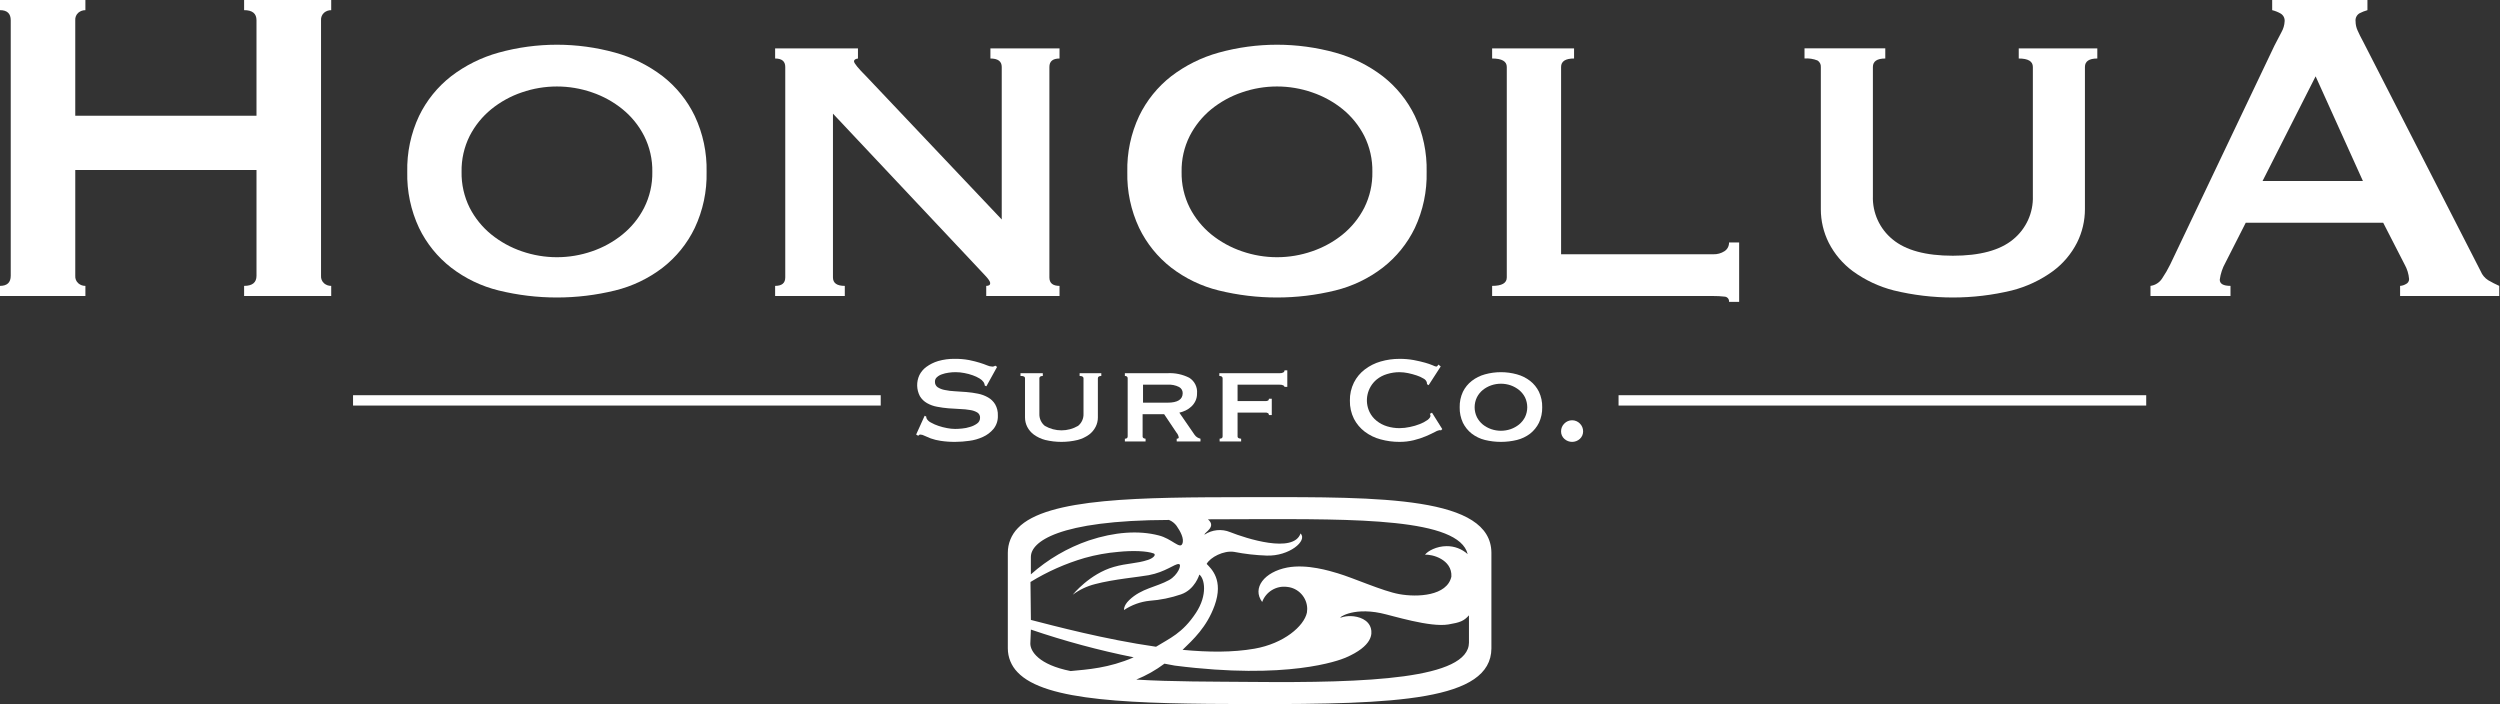 <?xml version="1.0" encoding="UTF-8" standalone="no"?>
<!DOCTYPE svg PUBLIC "-//W3C//DTD SVG 1.1//EN" "http://www.w3.org/Graphics/SVG/1.1/DTD/svg11.dtd">
<svg width="100%" height="100%" viewBox="0 0 763 215" version="1.1" xmlns="http://www.w3.org/2000/svg" xmlns:xlink="http://www.w3.org/1999/xlink" xml:space="preserve" xmlns:serif="http://www.serif.com/" style="fill-rule:evenodd;clip-rule:evenodd;stroke-linejoin:round;stroke-miterlimit:2;">
    <rect x="0" y="0" width="763" height="215" fill="#333333" stroke="none"/>
    <g id="Path_1" transform="matrix(1,0,0,1,-309.703,-10.796)">
        <path d="M387.988,16.975C387.988,14.918 386.727,13.891 384.205,13.894L384.205,10.8L410.788,10.8L410.788,13.9C410,13.891 409.234,14.162 408.627,14.664C407.965,15.246 407.615,16.107 407.681,16.986L407.681,94.957C407.613,95.836 407.964,96.698 408.627,97.279C409.231,97.788 409.999,98.06 410.788,98.047L410.788,101.141L384.205,101.141L384.205,98.047C386.724,98.047 387.988,97.027 387.988,94.957L387.988,62.675L332.675,62.675L332.675,94.957C332.605,95.838 332.96,96.702 333.63,97.279C334.225,97.787 334.986,98.06 335.769,98.047L335.769,101.141L309.7,101.141L309.7,98.047C311.883,98.047 312.979,97.01 312.979,94.957L312.979,16.98C312.979,14.923 311.886,13.895 309.7,13.895L309.7,10.8L335.766,10.8L335.766,13.9C334.985,13.891 334.226,14.163 333.627,14.664C332.96,15.241 332.606,16.102 332.672,16.981L332.672,46.128L387.985,46.128L387.985,16.975L387.988,16.975Z" style="fill:white;fill-rule:nonzero;"/>
    </g>
    <g id="Path_2" transform="matrix(1,0,0,1,-213.535,-0.241)">
        <path d="M372.807,28.431C369.418,29.578 366.259,31.318 363.478,33.569C360.738,35.803 358.491,38.581 356.878,41.726C355.184,45.127 354.337,48.887 354.408,52.685C354.337,56.486 355.185,60.249 356.878,63.653C358.49,66.796 360.738,69.571 363.478,71.801C366.26,74.051 369.419,75.792 372.807,76.943C379.737,79.343 387.277,79.343 394.207,76.943C397.592,75.793 400.746,74.052 403.523,71.801C406.27,69.578 408.518,66.801 410.123,63.653C411.833,60.254 412.691,56.489 412.623,52.685C412.691,48.883 411.833,45.122 410.123,41.726C408.517,38.576 406.269,35.797 403.523,33.569C400.747,31.317 397.592,29.578 394.207,28.431C387.276,26.037 379.738,26.037 372.807,28.431ZM401.268,16.3C406.527,17.753 411.458,20.202 415.795,23.512C419.941,26.747 423.287,30.895 425.571,35.632C428.084,40.971 429.322,46.822 429.186,52.722C429.322,58.622 428.084,64.473 425.571,69.812C423.293,74.55 419.946,78.696 415.795,81.923C411.489,85.229 406.541,87.602 401.268,88.892C389.596,91.752 377.404,91.752 365.732,88.892C360.464,87.603 355.522,85.23 351.223,81.923C347.069,78.695 343.718,74.549 341.43,69.812C338.926,64.47 337.694,58.62 337.83,52.722C337.694,46.824 338.926,40.974 341.43,35.632C343.723,30.896 347.074,26.749 351.223,23.512C355.552,20.201 360.478,17.753 365.731,16.3C377.357,13.087 389.641,13.087 401.267,16.3L401.268,16.3Z" style="fill:white;fill-rule:nonzero;"/>
    </g>
    <g id="Path_3" transform="matrix(1,0,0,1,-126.665,0.623)">
        <path d="M363.232,86.628C365.296,86.628 366.326,85.781 366.326,84.055L366.326,19.813C366.326,18.087 365.296,17.235 363.232,17.235L363.232,14.141L388.515,14.141L388.515,17.235C387.715,17.345 387.308,17.635 387.308,18.087C387.308,18.665 388.57,20.214 391.095,22.735L432.395,66.365L432.395,19.813C432.395,18.087 431.233,17.235 428.939,17.235L428.939,14.141L450.033,14.141L450.033,17.235C447.978,17.235 446.939,18.087 446.939,19.813L446.939,84.055C446.939,85.781 447.978,86.628 450.033,86.628L450.033,89.722L427.663,89.722L427.663,86.628C428.472,86.628 428.878,86.341 428.878,85.781C428.878,85.313 428.33,84.514 427.247,83.367C426.164,82.22 424.922,80.909 423.539,79.417L380.883,34.06L380.883,84.055C380.883,85.781 382.089,86.628 384.498,86.628L384.498,89.722L363.232,89.722L363.232,86.628Z" style="fill:white;fill-rule:nonzero;"/>
    </g>
    <g id="Path_4" transform="matrix(1,0,0,1,-43.498,-0.241)">
        <path d="M422.547,28.431C419.152,29.579 415.986,31.319 413.196,33.569C410.463,35.807 408.22,38.584 406.607,41.726C404.902,45.123 404.05,48.885 404.123,52.685C404.05,56.488 404.903,60.252 406.607,63.653C408.221,66.793 410.465,69.567 413.2,71.8C415.991,74.05 419.156,75.79 422.551,76.942C429.477,79.343 437.015,79.343 443.941,76.942C447.333,75.79 450.496,74.05 453.284,71.8C456.021,69.57 458.265,66.795 459.873,63.652C461.567,60.248 462.415,56.485 462.344,52.684C462.415,48.885 461.567,45.125 459.873,41.725C458.264,38.58 456.02,35.802 453.284,33.568C450.497,31.318 447.334,29.578 443.941,28.43C437.014,26.035 429.478,26.035 422.551,28.43L422.547,28.431ZM451.012,16.3C456.265,17.754 461.19,20.203 465.521,23.512C469.671,26.748 473.022,30.895 475.314,35.632C477.816,40.974 479.046,46.825 478.907,52.722C479.046,58.619 477.816,64.47 475.314,69.812C473.028,74.55 469.676,78.696 465.521,81.923C461.221,85.228 456.279,87.601 451.012,88.892C439.335,91.752 427.139,91.752 415.462,88.892C410.194,87.602 405.253,85.229 400.953,81.923C396.802,78.694 393.453,74.549 391.168,69.812C388.657,64.472 387.419,58.621 387.553,52.722C387.419,46.823 388.657,40.972 391.168,35.632C393.458,30.896 396.806,26.749 400.953,23.512C405.284,20.202 410.21,17.753 415.463,16.3C427.094,13.087 439.382,13.087 451.013,16.3L451.012,16.3Z" style="fill:white;fill-rule:nonzero;"/>
    </g>
    <g id="Path_5" transform="matrix(1,0,0,1,42.65,0.623)">
        <path d="M437.753,14.141L437.753,17.231C435.123,17.231 433.793,18.087 433.793,19.813L433.793,76.979L480.241,76.979C481.455,77.023 482.654,76.693 483.675,76.034C484.568,75.451 485.091,74.439 485.049,73.373L488.138,73.373L488.138,91.513L485.05,91.513C485.057,91.454 485.061,91.394 485.061,91.334C485.061,90.567 484.443,89.93 483.676,89.906C482.536,89.773 481.389,89.711 480.242,89.721L412.748,89.721L412.748,86.628C415.727,86.628 417.221,85.781 417.221,84.055L417.221,19.813C417.221,18.087 415.727,17.235 412.748,17.235L412.748,14.141L437.753,14.141Z" style="fill:white;fill-rule:nonzero;"/>
    </g>
    <g id="Path_6" transform="matrix(1,0,0,1,116.411,0.623)">
        <path d="M458.971,17.235C456.456,17.235 455.198,18.094 455.197,19.813L455.197,59.192C455.017,64.306 457.25,69.218 461.221,72.446C465.221,75.765 471.348,77.425 479.601,77.425C487.854,77.425 493.985,75.765 497.994,72.446C501.959,69.213 504.19,64.305 504.018,59.192L504.018,19.813C504.018,18.096 502.586,17.235 499.709,17.235L499.709,14.141L523.689,14.141L523.689,17.231C521.179,17.231 519.91,18.087 519.91,19.813L519.91,63.226C519.911,66.77 519.086,70.266 517.5,73.435C515.762,76.854 513.254,79.824 510.173,82.108C506.398,84.865 502.13,86.874 497.6,88.027C485.778,90.887 473.443,90.887 461.621,88.027C457.082,86.876 452.805,84.867 449.021,82.108C445.946,79.821 443.442,76.852 441.707,73.435C440.125,70.265 439.303,66.769 439.307,63.226L439.307,19.813C439.364,19.011 438.965,18.243 438.277,17.827C437.021,17.334 435.671,17.129 434.326,17.227L434.326,14.137L458.978,14.137L458.978,17.231L458.971,17.235Z" style="fill:white;fill-rule:nonzero;"/>
    </g>
    <g id="Path_7" transform="matrix(1,0,0,1,198.114,-10.796)">
        <path d="M523.046,66.034L508.612,34.092L492.419,66.034L523.046,66.034ZM458.213,98.047C459.659,97.854 460.95,97.037 461.744,95.814C462.672,94.444 463.502,93.011 464.228,91.524L496.048,24.713C496.857,23.226 497.573,21.848 498.196,20.595C498.765,19.594 499.094,18.474 499.155,17.324C499.245,16.357 498.769,15.421 497.935,14.924C497.127,14.463 496.258,14.117 495.354,13.896L495.354,10.8L524.429,10.8L524.429,13.9C523.597,14.134 522.79,14.451 522.021,14.845C521.153,15.351 520.674,16.335 520.81,17.33C520.813,18.281 521.02,19.22 521.415,20.084C521.804,20.998 522.415,22.207 523.215,23.69L559,93.593C559.463,94.722 560.267,95.679 561.3,96.33C562.386,96.961 563.504,97.534 564.65,98.047L564.65,101.141L534.395,101.141L534.395,98.047C534.998,98.008 535.584,97.828 536.105,97.522C536.738,97.275 537.154,96.657 537.144,95.977C537.014,94.406 536.546,92.882 535.77,91.51L529.242,78.781L487.284,78.781L481.084,90.981C480.184,92.581 479.598,94.338 479.356,96.158C479.356,97.42 480.443,98.043 482.635,98.043L482.635,101.137L458.213,101.137L458.213,98.047Z" style="fill:white;fill-rule:nonzero;"/>
    </g>
    <g id="Path_8" transform="matrix(1,0,0,1,-93.363,73.909)">
        <path d="M375.57,52.977L376.047,53.224C376.04,53.485 376.108,53.742 376.242,53.966C376.562,54.453 377.013,54.84 377.542,55.083C378.251,55.481 378.997,55.809 379.769,56.063C380.628,56.355 381.507,56.584 382.399,56.747C383.206,56.906 384.027,56.991 384.85,57C385.398,57 386.083,56.969 386.945,56.885C387.797,56.811 388.638,56.641 389.451,56.377C390.215,56.162 390.934,55.814 391.577,55.349C392.152,54.954 392.491,54.295 392.477,53.597C392.514,52.952 392.197,52.336 391.651,51.99C390.984,51.6 390.247,51.343 389.481,51.235C388.461,51.058 387.43,50.955 386.396,50.926C385.256,50.873 384.071,50.807 382.869,50.71C381.69,50.615 380.517,50.455 379.356,50.229C378.277,50.039 377.24,49.665 376.289,49.121C375.39,48.616 374.639,47.885 374.111,47C373.063,45.001 373.007,42.623 373.961,40.578C374.455,39.589 375.178,38.732 376.069,38.078C377.159,37.282 378.376,36.676 379.669,36.286C381.332,35.808 383.057,35.581 384.787,35.611C386.251,35.594 387.713,35.719 389.153,35.986C390.377,36.242 391.453,36.511 392.331,36.786C393.246,37.077 393.997,37.333 394.611,37.594C395.098,37.82 395.625,37.947 396.162,37.969C396.5,38.001 396.837,37.901 397.103,37.691L397.673,38.066L394.407,43.98L393.934,43.786C393.893,43.404 393.764,43.037 393.559,42.713C393.224,42.252 392.794,41.869 392.299,41.587C391.65,41.199 390.963,40.878 390.248,40.629C389.418,40.333 388.565,40.104 387.698,39.945C386.796,39.764 385.878,39.674 384.958,39.676C384.234,39.676 383.512,39.733 382.797,39.848C382.114,39.94 381.444,40.105 380.797,40.342C380.242,40.525 379.733,40.825 379.303,41.22C378.913,41.555 378.695,42.048 378.711,42.562C378.668,43.239 378.982,43.891 379.538,44.279C380.204,44.699 380.945,44.984 381.721,45.118C382.729,45.331 383.754,45.46 384.784,45.502C385.933,45.568 387.117,45.643 388.31,45.74C389.495,45.836 390.672,46.003 391.837,46.24C392.917,46.448 393.955,46.833 394.909,47.379C395.803,47.882 396.552,48.607 397.083,49.484C397.679,50.532 397.965,51.727 397.909,52.931C397.973,54.388 397.511,55.82 396.609,56.965C395.727,58.027 394.612,58.873 393.352,59.437C392.025,60.05 390.612,60.455 389.162,60.637C387.771,60.836 386.367,60.939 384.962,60.946C383.449,60.967 381.937,60.864 380.441,60.637C379.407,60.487 378.39,60.236 377.405,59.887C376.592,59.574 375.955,59.304 375.483,59.07C375.104,58.858 374.68,58.737 374.246,58.717C373.989,58.733 373.756,58.878 373.627,59.101L372.969,58.717L375.569,52.97L375.57,52.977Z" style="fill:white;fill-rule:nonzero;"/>
    </g>
    <g id="Path_9" transform="matrix(1,0,0,1,-68.723,77.296)">
        <path d="M386.987,37.448C386.298,37.448 385.94,37.7 385.94,38.159L385.94,49.021C385.891,50.432 386.508,51.788 387.606,52.676C390.738,54.504 394.625,54.504 397.757,52.676C398.848,51.783 399.46,50.43 399.41,49.021L399.41,38.159C399.41,37.7 399.01,37.448 398.221,37.448L398.221,36.6L404.841,36.6L404.841,37.447C404.141,37.447 403.794,37.699 403.794,38.158L403.794,50.138C403.793,51.117 403.562,52.082 403.118,52.954C402.643,53.896 401.957,54.715 401.112,55.346C400.064,56.099 398.886,56.653 397.638,56.979C394.377,57.762 390.977,57.762 387.716,56.979C386.47,56.653 385.295,56.099 384.251,55.346C383.4,54.715 382.706,53.897 382.223,52.954C381.788,52.079 381.56,51.115 381.556,50.138L381.556,38.159C381.572,37.942 381.463,37.733 381.277,37.621C380.93,37.475 380.552,37.416 380.177,37.449L380.177,36.6L386.987,36.6L386.987,37.448Z" style="fill:white;fill-rule:nonzero;"/>
    </g>
    <g id="Path_10" transform="matrix(1,0,0,1,-44.076,77.296)">
        <path d="M400.4,45.6C403.5,45.6 405.036,44.62 405.036,42.678C405.042,41.897 404.61,41.175 403.918,40.811C402.83,40.264 401.614,40.022 400.4,40.111L392.927,40.111L392.927,45.6L400.4,45.6ZM407.047,38C408.667,39.016 409.582,40.863 409.411,42.767C409.43,43.552 409.27,44.331 408.943,45.044C408.637,45.695 408.211,46.281 407.688,46.774C407.177,47.258 406.594,47.66 405.96,47.966C405.338,48.266 404.684,48.495 404.011,48.65L408.669,55.416C408.885,55.731 409.165,55.997 409.491,56.197C409.797,56.371 410.123,56.505 410.463,56.597L410.463,57.449L403.206,57.449L403.206,56.597C403.626,56.597 403.829,56.447 403.829,56.182C403.731,55.635 403.485,55.125 403.118,54.708L399.379,49.125L392.8,49.125L392.8,55.891C392.789,56.119 392.912,56.333 393.114,56.438C393.296,56.537 393.499,56.592 393.706,56.597L393.706,57.449L387.386,57.449L387.386,56.597C387.952,56.597 388.243,56.363 388.243,55.891L388.243,38.159C388.243,37.7 387.951,37.448 387.386,37.448L387.386,36.6L400.463,36.6C402.742,36.485 405.012,36.968 407.047,38Z" style="fill:white;fill-rule:nonzero;"/>
    </g>
    <g id="Path_11" transform="matrix(1,0,0,1,-21.771,76.623)">
        <path d="M413.8,41.453C413.8,41.303 413.685,41.153 413.469,41.012C413.117,40.834 412.722,40.756 412.329,40.787L399.477,40.787L399.477,45.779L407.821,45.779C408.166,45.824 408.516,45.768 408.829,45.616C408.969,45.468 409.05,45.273 409.054,45.069L409.916,45.069L409.916,50.06L409.054,50.06C409.045,49.852 408.965,49.653 408.829,49.495C408.523,49.321 408.169,49.253 407.821,49.301L399.477,49.301L399.477,56.557C399.466,56.793 399.604,57.012 399.822,57.104C400.054,57.214 400.308,57.268 400.565,57.263L400.565,58.115L394,58.115L394,57.263C394.606,57.263 394.911,57.029 394.911,56.557L394.911,38.832C394.911,38.373 394.571,38.121 393.911,38.121L393.911,37.274L412.336,37.274C412.732,37.307 413.129,37.221 413.476,37.027C413.687,36.891 413.812,36.655 413.807,36.405L414.656,36.405L414.656,41.454L413.8,41.453Z" style="fill:white;fill-rule:nonzero;"/>
    </g>
    <g id="Path_12" transform="matrix(1,0,0,1,9.062,73.909)">
        <path d="M430.732,57.422C430.647,57.423 430.562,57.413 430.48,57.391C430.387,57.391 430.308,57.382 430.215,57.382C429.735,57.491 429.277,57.679 428.858,57.938C428.151,58.304 427.258,58.738 426.149,59.214C424.944,59.724 423.7,60.134 422.428,60.441C421.005,60.789 419.544,60.961 418.079,60.953C416.137,60.959 414.203,60.704 412.329,60.194C410.577,59.736 408.93,58.941 407.481,57.855C406.093,56.803 404.957,55.453 404.158,53.905C403.306,52.181 402.883,50.276 402.925,48.353C402.888,46.442 403.311,44.55 404.158,42.836C404.948,41.269 406.084,39.903 407.481,38.842C408.932,37.738 410.576,36.914 412.329,36.414C414.198,35.875 416.134,35.606 418.079,35.614C419.546,35.603 421.01,35.728 422.454,35.989C423.776,36.245 424.925,36.514 425.888,36.789C426.685,37.009 427.467,37.278 428.23,37.597C428.555,37.771 428.903,37.898 429.264,37.972C429.428,37.969 429.581,37.885 429.67,37.747C429.77,37.588 429.87,37.456 429.935,37.359L430.647,37.928L426.952,43.653L426.457,43.34C426.46,43.24 426.454,43.139 426.439,43.04C426.427,42.932 426.408,42.824 426.382,42.718C426.21,42.255 425.871,41.872 425.432,41.645C424.766,41.241 424.056,40.917 423.315,40.678C422.444,40.388 421.557,40.148 420.659,39.959C419.809,39.784 418.945,39.691 418.078,39.681C416.782,39.677 415.492,39.872 414.255,40.259C413.102,40.595 412.028,41.157 411.095,41.914C408.187,44.33 407.29,48.448 408.93,51.854C409.443,52.899 410.183,53.816 411.095,54.538C412.034,55.288 413.106,55.852 414.255,56.202C415.494,56.579 416.783,56.768 418.078,56.763C419.144,56.756 420.206,56.636 421.247,56.405C422.287,56.198 423.306,55.896 424.292,55.505C425.107,55.196 425.88,54.785 426.592,54.282C427.202,53.819 427.52,53.382 427.52,52.982C427.521,52.773 427.453,52.57 427.326,52.404L427.98,52.038L431.122,57.052L430.733,57.427L430.732,57.422Z" style="fill:white;fill-rule:nonzero;"/>
    </g>
    <g id="Path_13" transform="matrix(1,0,0,1,34.984,77.057)">
        <path d="M420.149,40.543C419.213,40.864 418.34,41.345 417.568,41.964C416.819,42.578 416.206,43.342 415.768,44.206C414.843,46.117 414.843,48.351 415.768,50.262C416.209,51.124 416.822,51.887 417.568,52.504C418.34,53.122 419.213,53.601 420.149,53.921C421.099,54.246 422.097,54.412 423.101,54.415C424.108,54.41 425.108,54.243 426.062,53.921C426.99,53.597 427.857,53.118 428.625,52.504C429.376,51.887 429.996,51.124 430.446,50.262C431.365,48.349 431.365,46.119 430.446,44.206C429.999,43.342 429.379,42.579 428.625,41.964C427.857,41.349 426.99,40.869 426.062,40.543C425.109,40.218 424.108,40.052 423.101,40.053C422.097,40.05 421.099,40.215 420.149,40.543ZM427.994,37.197C429.449,37.595 430.812,38.272 432.007,39.192C433.146,40.083 434.07,41.221 434.707,42.52C435.397,43.997 435.736,45.613 435.697,47.243C435.734,48.874 435.395,50.491 434.707,51.97C434.065,53.266 433.142,54.403 432.007,55.298C430.814,56.204 429.448,56.857 427.994,57.218C424.778,58.001 421.421,58.001 418.205,57.218C416.754,56.858 415.393,56.205 414.205,55.298C413.064,54.406 412.138,53.269 411.496,51.97C410.812,50.49 410.475,48.873 410.511,47.243C410.473,45.614 410.81,43.998 411.496,42.52C412.133,41.218 413.06,40.08 414.205,39.192C415.395,38.271 416.754,37.593 418.205,37.197C421.407,36.308 424.792,36.308 427.994,37.197Z" style="fill:white;fill-rule:nonzero;"/>
    </g>
    <g id="Path_14" transform="matrix(1,0,0,1,58.927,88.407)">
        <path d="M418.511,40.854C419.134,40.216 419.989,39.857 420.88,39.857C421.771,39.857 422.626,40.216 423.249,40.854C423.888,41.481 424.245,42.342 424.239,43.237C424.254,44.11 423.893,44.948 423.249,45.537C421.917,46.762 419.843,46.762 418.511,45.537C417.859,44.953 417.494,44.112 417.511,43.237C417.503,42.339 417.865,41.477 418.511,40.854Z" style="fill:white;fill-rule:nonzero;"/>
    </g>
    <g id="Line_1" transform="matrix(1,0,0,1,493.983,122.185)">
        <path d="M0,0L161.041,0" style="fill:none;fill-rule:nonzero;"/>
    </g>
    <g id="Path_15" transform="matrix(1,0,0,1,72.504,82.495)">
        <rect x="421.479" y="38.124" width="161.041" height="3.157" style="fill:white;fill-rule:nonzero;"/>
    </g>
    <g id="Line_2" transform="matrix(1,0,0,1,107.749,122.185)">
        <path d="M0,0L161.045,0" style="fill:none;fill-rule:nonzero;"/>
    </g>
    <g id="Path_16" transform="matrix(1,0,0,1,-226.335,82.495)">
        <rect x="334.084" y="38.124" width="161.045" height="3.157" style="fill:white;fill-rule:nonzero;"/>
    </g>
    <g id="Path_17" transform="matrix(1,0,0,1,-71.715,106.55)">
        <path d="M454.622,45.181L451.484,45.181C420.451,45.243 391.19,45.309 382.356,54.64C380.386,56.65 379.287,59.359 379.302,62.174L379.302,91.353C379.306,94.065 380.371,96.67 382.267,98.609C390.708,107.551 417.185,108.284 453.667,108.337C497.834,108.399 526.777,107.251 526.892,91.362L526.892,62.152C526.777,45.031 493.34,45.106 454.621,45.181L454.622,45.181ZM440.37,51.943C442.916,51.921 450.552,51.899 453.089,51.899C485.452,51.837 516.989,51.59 519.65,62.571C517.89,60.979 515.593,60.109 513.22,60.135C510.188,60.135 507.4,61.635 506.626,62.766C508.677,62.528 514.97,64.166 514.678,69.444C513.357,75.336 504.319,75.8 498.72,74.767C493.753,73.875 484.799,69.841 479.973,68.411C477.679,67.736 470.661,65.511 464.585,66.659C457.638,67.983 453.744,72.9 456.931,77.173C458.059,74.068 461.216,72.144 464.493,72.565C467.974,72.871 470.677,75.821 470.677,79.316C470.677,79.685 470.647,80.053 470.587,80.417C469.708,84.557 463.547,89.862 454.587,91.429C447.834,92.599 440.6,92.524 432.636,91.782C435.871,88.635 439.999,84.882 442.394,78.298C445.253,70.428 441.355,66.986 439.986,65.556C441.073,63.548 445.17,61.381 448.369,61.884C451.636,62.523 454.95,62.901 458.277,63.014C465.171,63.27 470.868,58.481 468.645,56.252C466.493,62.489 451.984,57.762 447.158,55.852C444.587,54.795 441.652,55.087 439.34,56.629C439.15,55.993 443.149,54.285 440.374,51.946L440.37,51.943ZM386.343,63.343C386.4,58.987 394.205,52.234 428.5,52.137C429.416,52.512 430.212,53.132 430.8,53.929C431.918,55.54 433.244,57.893 432.55,59.437C431.812,61.132 429.297,57.817 425.32,56.851C419.265,55.28 411.894,55.787 404.036,58.396C397.507,60.636 391.49,64.155 386.336,68.746L386.336,63.346L386.343,63.343ZM402.77,63.731C406.118,62.794 409.546,62.175 413.01,61.882C417.553,61.423 421.73,61.613 423.776,62.345C424.664,62.667 423.865,63.731 422.11,64.322C418.57,65.5 415.81,65.284 411.662,66.467C404.233,68.581 399.106,74.967 399.106,74.967C401.134,73.449 403.443,72.347 405.899,71.727C411.538,70.222 419.572,69.516 422.29,68.999C427.47,68.024 430.21,65.49 431.478,65.599C432.552,65.661 431.191,68.999 428.544,70.472C424.544,72.683 420.121,72.972 416.333,76.611C414.539,78.341 414.777,79.63 414.777,79.63C417.111,78.064 419.794,77.094 422.59,76.805C425.853,76.567 429.072,75.91 432.167,74.85C436.454,73.363 437.757,68.808 437.757,68.808C439.37,70.035 440.316,75.014 436.736,80.465C432.608,86.759 428.631,88.282 424.536,90.837C408.887,88.595 393.353,84.45 386.343,82.65L386.215,71.073C391.381,67.899 396.949,65.43 402.77,63.733L402.77,63.731ZM398.47,98.255C388.707,96.313 386.17,92.213 386.17,89.869L386.342,85.597C396.607,89.097 407.088,91.926 417.72,94.067C410.096,97.373 403.649,97.761 398.469,98.256L398.47,98.255ZM520.048,89.538C519.96,100.678 489.117,101.905 453.648,101.574C441.526,101.464 429.474,101.53 418.5,100.863C421.565,99.616 424.457,97.982 427.107,96C428.207,96.2 429.127,96.4 430.254,96.591C464.77,101.005 480.397,95.011 482.354,94.186C490.754,90.58 490.499,86.833 490.137,85.328C489.456,82.552 486.394,81.55 484.007,81.488C482.956,81.451 481.908,81.607 480.913,81.947C479.918,82.287 484.073,78.707 493.119,80.574C496.699,81.324 508.127,84.988 513.784,84.03C517.306,83.43 518.469,83.01 520.042,81.249L520.042,89.538L520.048,89.538Z" style="fill:white;fill-rule:nonzero;"/>
    </g>
</svg>
